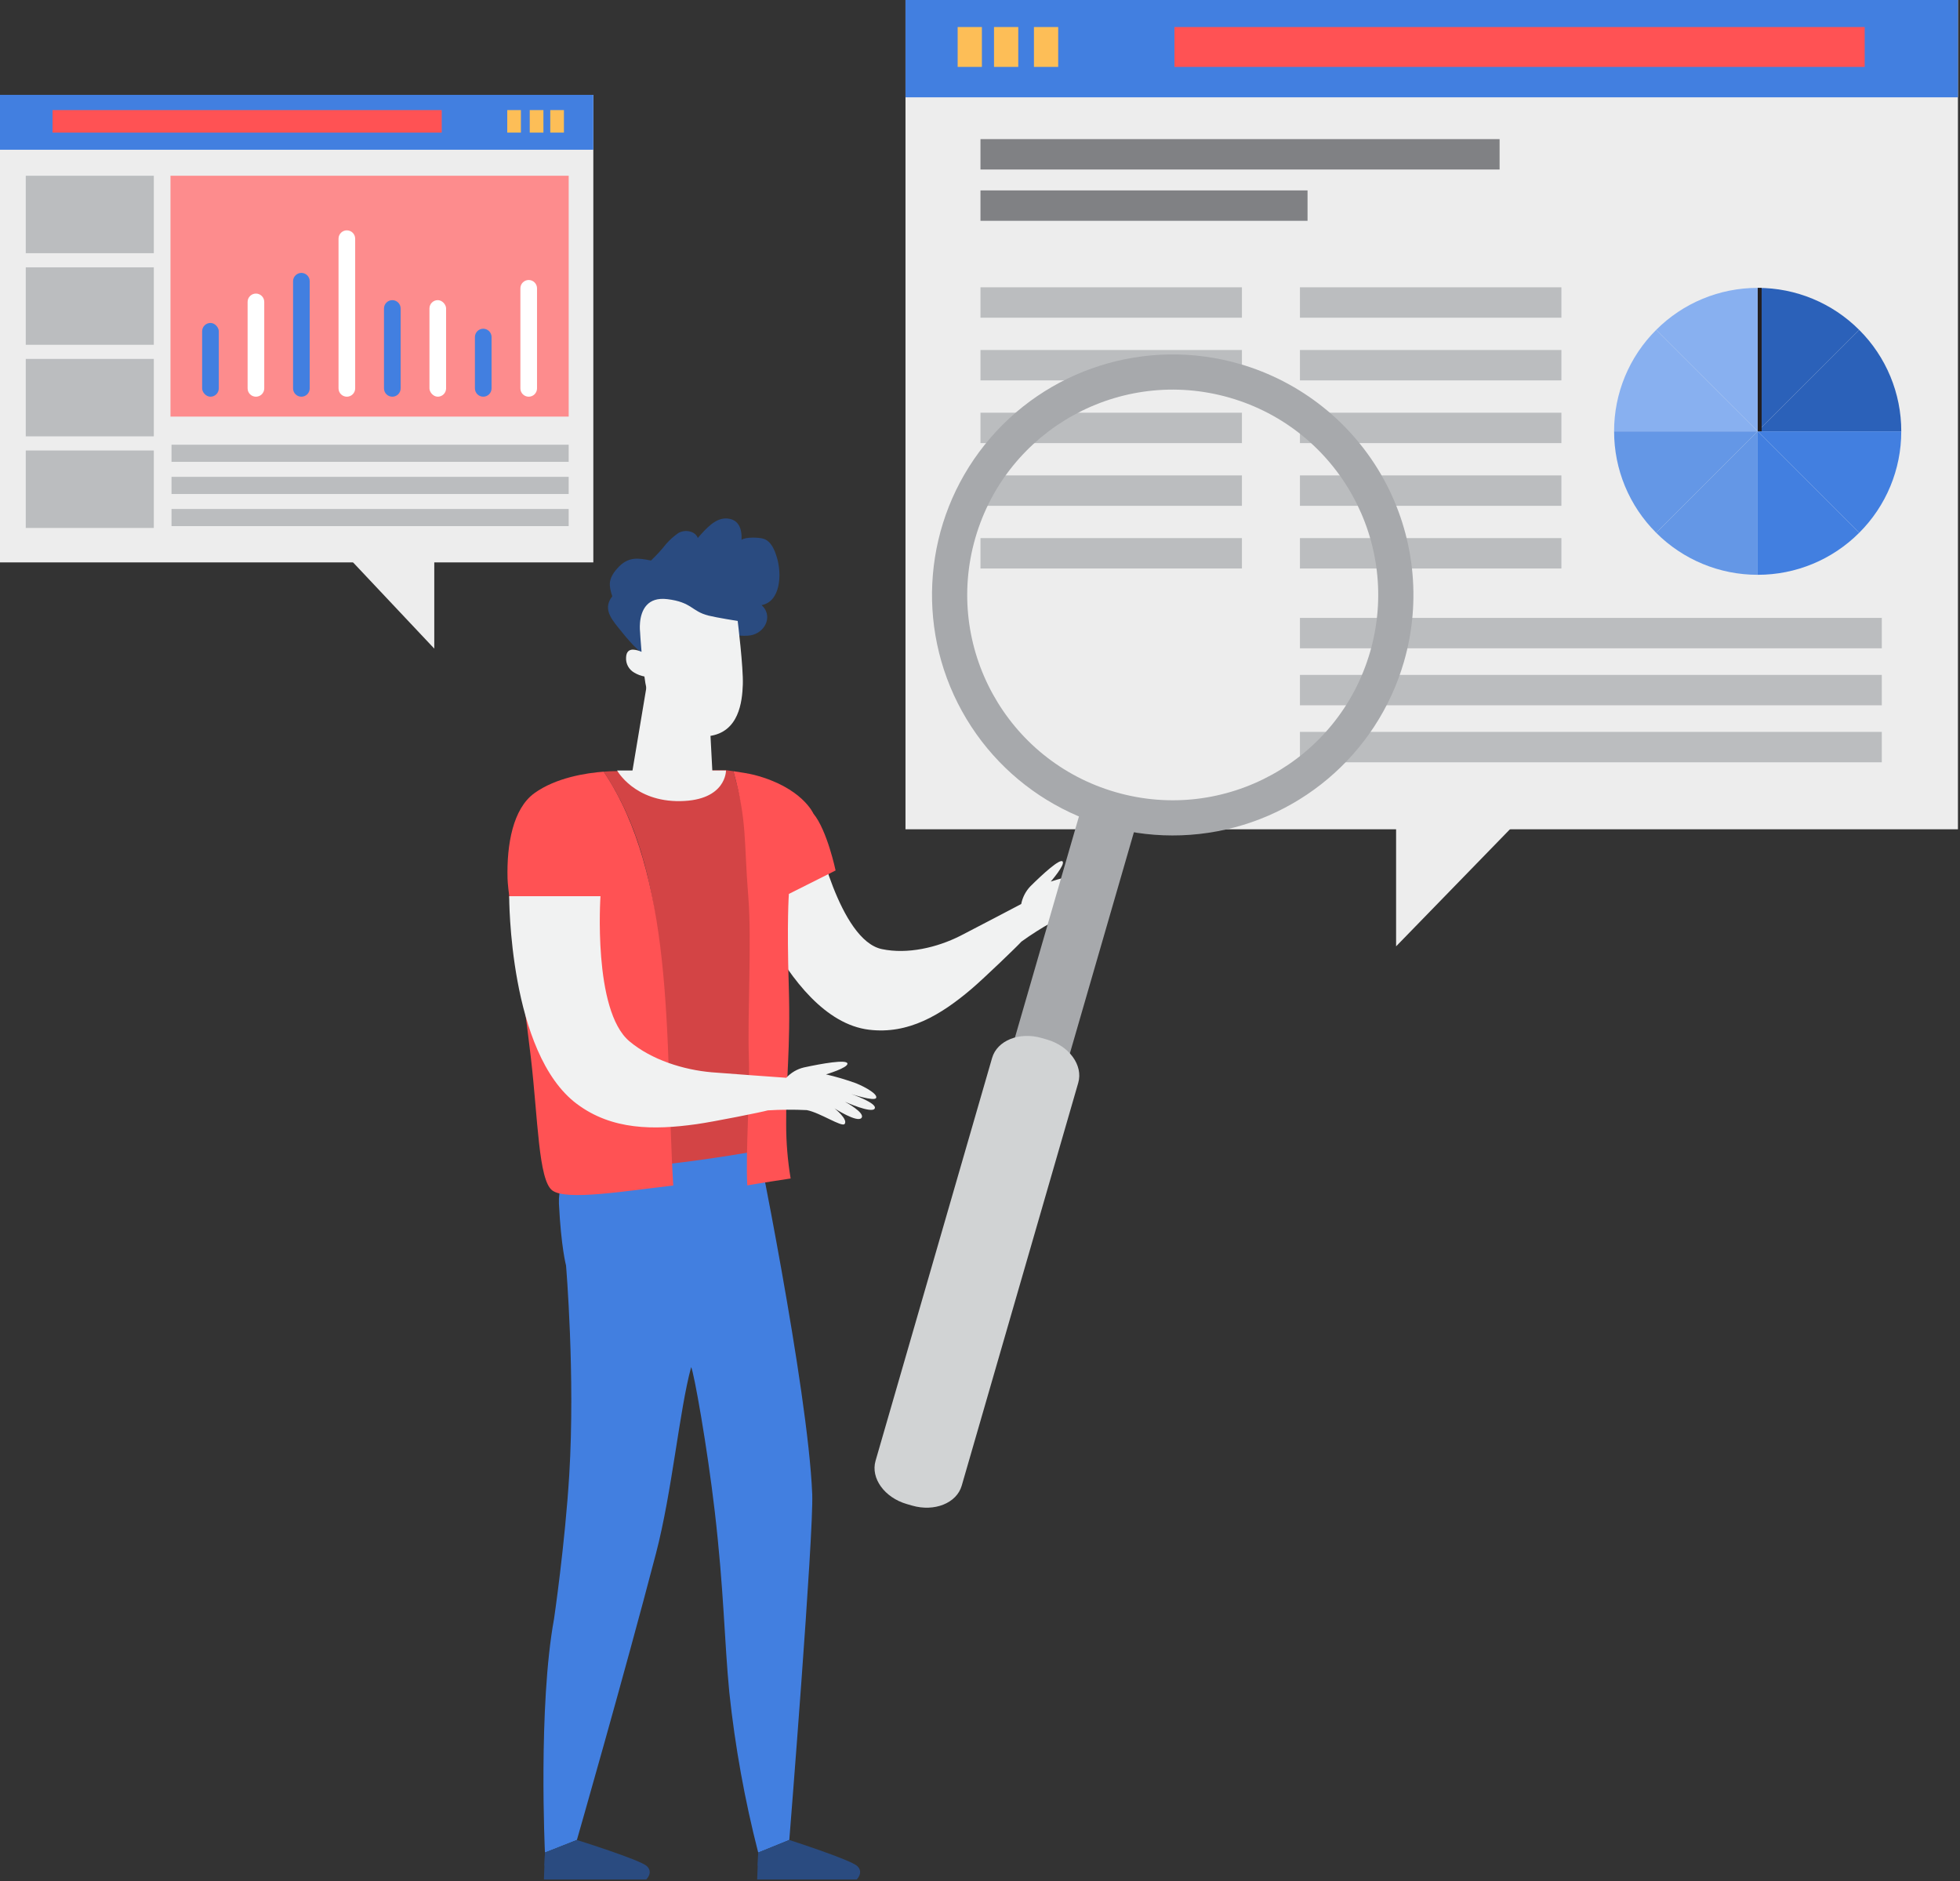 <?xml version="1.0" encoding="UTF-8"?> <svg xmlns="http://www.w3.org/2000/svg" xmlns:xlink="http://www.w3.org/1999/xlink" width="496px" height="476px" viewBox="0 0 496 476" version="1.1"><rect x="0" y="0" width="496" height="476" fill="#333333" stroke="none"/><!-- Generator: sketchtool 63.1 (101010) - https://sketch.com --><title>A7FBD1E4-4445-4EEB-B5D9-1F48E44DB2AE</title><desc>Created with sketchtool.</desc><g id="Page-1" stroke="none" stroke-width="1" fill="none" fill-rule="evenodd"><g id="FAQs---What-is-included-within-an-SEO-campaign" transform="translate(-843, -4472)" fill-rule="nonzero"><g id="img_reporting" transform="translate(843, 4472)"><g id="Group_5644"><g id="Group_5628" transform="translate(0, 24.004)"><g id="Group_5627"><g id="Group_5619"><rect id="Rectangle_1986" fill="#EDEDED" x="0" y="0" width="150.148" height="118.303"></rect><rect id="Rectangle_1987" fill="#427FE0" x="0" y="0" width="150.148" height="13.883"></rect><polygon id="Path_5883" fill="#FF5254" points="13.3 9.547 111.784 9.547 111.784 3.853 13.3 3.853"></polygon><polygon id="Path_5884" fill="#FDBE57" points="142.709 9.547 139.25 9.547 139.25 3.853 142.709 3.853"></polygon><polygon id="Path_5885" fill="#FDBE57" points="137.521 9.547 134.058 9.547 134.058 3.853 137.516 3.853"></polygon><polygon id="Path_5886" fill="#FDBE57" points="131.824 9.547 128.364 9.547 128.364 3.853 131.824 3.853"></polygon></g><g id="Group_5620" transform="translate(43.4, 88.525)" fill="#BBBDBF"><rect id="Rectangle_1988" x="0" y="0" width="100.513" height="4.335"></rect><rect id="Rectangle_1989" x="0" y="8.132" width="100.513" height="4.335"></rect><rect id="Rectangle_1990" x="0" y="16.263" width="100.513" height="4.335"></rect></g><g id="Group_5621" transform="translate(43.144, 20.465)" fill="#FD8C8D"><rect id="Rectangle_1991" x="0" y="0" width="100.769" height="60.946"></rect></g><g id="Group_5626" transform="translate(6.519, 20.465)" fill="#BBBDBF"><g id="Group_5622"><rect id="Rectangle_1992" x="0" y="0" width="32.404" height="19.6"></rect></g><g id="Group_5623" transform="translate(0, 23.176)"><rect id="Rectangle_1993" x="0" y="0" width="32.404" height="19.597"></rect></g><g id="Group_5624" transform="translate(0, 46.348)"><rect id="Rectangle_1994" x="0" y="0" width="32.404" height="19.597"></rect></g><g id="Group_5625" transform="translate(0, 69.521)"><rect id="Rectangle_1995" x="0" y="0" width="32.404" height="19.6"></rect></g></g></g><polygon id="Path_5887" fill="#EDEDED" points="109.899 113.413 109.899 140.12 84.206 112.846"></polygon></g><g id="Group_5635" transform="translate(229.144, 0)"><g id="Group_5634"><g id="Group_5629"><rect id="Rectangle_1996" fill="#EDEDED" x="0" y="0" width="266.336" height="209.84"></rect><rect id="Rectangle_1997" fill="#427FE0" x="0" y="0" width="266.336" height="24.624"></rect><polygon id="Path_5888" fill="#FF5254" points="242.736 16.93 68.062 16.93 68.062 6.84 242.736 6.84"></polygon><polygon id="Path_5889" fill="#FDBE57" points="13.201 16.93 19.335 16.93 19.335 6.84 13.201 6.84"></polygon><polygon id="Path_5890" fill="#FDBE57" points="22.403 16.93 28.541 16.93 28.541 6.84 22.404 6.84"></polygon><polygon id="Path_5891" fill="#FDBE57" points="32.509 16.93 38.646 16.93 38.646 6.84 32.509 6.84"></polygon></g><g id="Group_5630" transform="translate(179.323, 72.846)"><path d="M62.025,10.635 C55.22,3.815 45.973,-0.012 36.333,0.003 L36.333,36.302 L62.025,10.635 Z" id="Path_5893" fill="#2B61B9"></path><path d="M72.671,36.299 C72.684,26.67 68.853,17.434 62.028,10.635 L36.333,36.299 L72.671,36.299 Z" id="Path_5894" fill="#2B61B9"></path><path d="M36.333,36.299 L62.025,61.967 C68.849,55.167 72.68,45.93 72.668,36.301 L36.333,36.299 Z" id="Path_5895" fill="#427FE0"></path><path d="M36.333,72.6 C45.972,72.613 55.219,68.786 62.025,61.967 L36.333,36.301 L36.333,72.6 Z" id="Path_5897" fill="#427FE0"></path><path d="M10.64,61.967 C17.447,68.785 26.694,72.612 36.333,72.6 L36.333,36.299 L10.64,61.967 Z" id="Path_5898" fill="#6497E6"></path><rect id="Rectangle_1998" fill="#231F20" x="36.333" y="1.10896977e-13" width="1" height="36.299"></rect><path d="M36.333,-3.53819199e-05 C26.693,-0.013 17.446,3.813 10.64,10.633 L36.333,36.299 L36.333,-3.53819199e-05 Z" id="Path_5899" fill="#88B0F0"></path><path d="M36.337,36.299 L-2.75121589e-05,36.299 C-0.012,45.928 3.818,55.166 10.643,61.966 L36.337,36.299 Z" id="Path_5900" fill="#6497E6"></path><path d="M10.64,10.632 C3.816,17.432 -0.015,26.669 -0.003,36.298 L36.337,36.298 L10.64,10.632 Z" id="Path_5901" fill="#88B0F0"></path></g><rect id="Rectangle_1999" fill="#808184" x="18.976" y="35.201" width="131.37" height="7.692"></rect><g id="Group_5631" transform="translate(99.821, 156.352)" fill="#BBBDBF"><rect id="Rectangle_2000" x="0" y="0" width="147.247" height="7.692"></rect><rect id="Rectangle_2001" x="0" y="14.423" width="147.247" height="7.691"></rect><rect id="Rectangle_2002" x="0" y="28.842" width="147.247" height="7.694"></rect></g><rect id="Rectangle_2003" fill="#808184" x="18.976" y="48.181" width="82.766" height="7.692"></rect><g id="Group_5632" transform="translate(18.976, 72.7)" fill="#BBBDBF"><rect id="Rectangle_2004" x="0" y="0" width="66.163" height="7.693"></rect><rect id="Rectangle_2005" x="0" y="15.864" width="66.163" height="7.692"></rect><rect id="Rectangle_2006" x="0" y="31.73" width="66.163" height="7.692"></rect><rect id="Rectangle_2007" x="0" y="47.596" width="66.163" height="7.692"></rect><rect id="Rectangle_2008" x="0" y="63.46" width="66.163" height="7.693"></rect></g><g id="Group_5633" transform="translate(99.821, 72.7)" fill="#BBBDBF"><rect id="Rectangle_2009" x="0" y="0" width="66.162" height="7.693"></rect><rect id="Rectangle_2010" x="0" y="15.864" width="66.162" height="7.692"></rect><rect id="Rectangle_2011" x="0" y="31.73" width="66.162" height="7.692"></rect><rect id="Rectangle_2012" x="0" y="47.596" width="66.162" height="7.692"></rect><rect id="Rectangle_2013" x="0" y="63.46" width="66.162" height="7.693"></rect></g></g><polygon id="Path_5902" fill="#EDEDED" points="124.154 206.467 124.154 239.458 156.922 205.766"></polygon></g><g id="Group_5636" transform="translate(51.155, 58.287)"><path d="M48.125,17.662 C46.964,17.665 46.023,18.605 46.02,19.765 L46.02,39.99 C46.02,41.152 46.962,42.094 48.125,42.094 C49.288,42.094 50.231,41.152 50.231,39.99 L50.231,19.763 C50.226,18.603 49.285,17.665 48.125,17.662 Z" id="Path_5903" fill="#427FE0"></path><rect id="Rectangle_2014" fill="#FFFFFF" x="57.524" y="17.66" width="4.211" height="24.432" rx="2.106"></rect><path d="M71.135,24.892 C69.974,24.896 69.033,25.836 69.03,26.996 L69.03,39.988 C69.03,41.15 69.973,42.092 71.135,42.092 C72.298,42.092 73.241,41.15 73.241,39.988 L73.241,26.997 C73.238,25.836 72.297,24.895 71.135,24.892 Z" id="Path_5904" fill="#427FE0"></path><rect id="Rectangle_2015" fill="#427FE0" x="0" y="23.432" width="4.211" height="18.661" rx="2.106"></rect><path d="M13.611,15.999 C12.449,16.003 11.508,16.943 11.505,18.104 L11.505,39.988 C11.505,41.15 12.448,42.092 13.611,42.092 C14.774,42.092 15.717,41.15 15.717,39.988 L15.717,18.104 C15.714,16.943 14.773,16.003 13.611,15.999 Z" id="Path_5905" fill="#FFFFFF"></path><path d="M25.115,10.768 C23.954,10.772 23.014,11.711 23.01,12.871 L23.01,39.989 C23.01,41.151 23.953,42.093 25.116,42.093 C26.279,42.093 27.221,41.151 27.221,39.989 L27.221,12.871 C27.218,11.711 26.277,10.771 25.115,10.768 L25.115,10.768 Z" id="Path_5906" fill="#427FE0"></path><path d="M36.62,0 C35.458,0.003 34.517,0.943 34.514,2.104 L34.514,39.988 C34.514,41.15 35.457,42.092 36.62,42.092 C37.783,42.092 38.726,41.15 38.726,39.988 L38.726,2.104 C38.723,0.943 37.782,0.003 36.62,0 Z" id="Path_5907" fill="#FFFFFF"></path><path d="M82.64,12.563 C81.478,12.567 80.538,13.507 80.535,14.667 L80.535,39.988 C80.535,41.15 81.477,42.092 82.64,42.092 C83.803,42.092 84.746,41.15 84.746,39.988 L84.746,14.667 C84.742,13.506 83.801,12.566 82.64,12.563 Z" id="Path_5908" fill="#FFFFFF"></path></g><g id="man" transform="translate(128.416, 131.184)"><path d="M14.825,189.03 C14.825,189.03 13.57,184.379 13.029,173.384 C12.721,167.141 17.744,156.118 17.744,156.118 L62.429,153.927 C62.429,153.927 76.051,220.056 77.126,246.888 C77.529,256.95 71.326,334.395 71.326,334.395 L63.458,337.587 C60.047,324.292 57.605,310.767 56.151,297.118 C54.881,284.011 54.803,271.374 52.449,251.157 C50.556,234.901 47.194,216.07 46.487,214.743 C43.502,225.693 41.681,246.21 37.59,261.878 C29.533,292.732 17.574,334.397 17.574,334.397 L9.487,337.59 C9.487,337.59 7.741,300.584 11.785,278.469 C11.785,278.469 14.57,259.57 15.642,241.955 C17.174,216.76 14.825,189.03 14.825,189.03 Z" id="Path_5909" fill="#427FE0"></path><path d="M78.15,79.251 C78.15,79.251 83.959,106.706 94.749,108.973 C101.29,110.347 108.749,108.563 114.584,105.625 C116.964,104.426 130.011,97.569 130.011,97.569 C130.34,95.893 131.14,94.344 132.316,93.103 C135.47,89.971 139.86,85.958 140.503,86.817 C141.145,87.676 137.493,91.884 137.493,91.884 C139.785,91.139 142.124,90.547 144.495,90.114 C147.092,89.765 150.134,89.879 150.115,90.908 C150.097,91.937 144.71,93.102 144.71,93.102 C144.71,93.102 151.004,91.834 151.038,93.394 C151.072,94.955 144.357,95.595 144.357,95.595 C144.357,95.595 149.728,95.461 149.491,97.123 C149.255,98.784 143.075,98.36 143.075,98.36 C143.075,98.36 147.05,99.065 146.839,100.56 C146.683,101.663 140.697,101.098 137.771,102.176 C135.105,103.659 132.53,105.298 130.057,107.084 C129.179,108.11 120.597,116.351 117.509,118.985 C109.687,125.651 101.46,130.584 91.499,129.373 C69.541,126.703 56.682,84.199 56.682,84.199 L78.15,79.251 Z" id="Path_5910" fill="#F1F2F2"></path><path d="M24.352,64.077 C26.41,63.918 27.739,63.939 27.739,63.939 L55.341,63.705 C55.341,63.705 56.114,63.803 57.18,63.96 C59.915,74.123 61.941,84.463 63.242,94.906 C66.033,116.361 66.483,138.076 67.624,159.287 C61.947,160.318 51.237,162.149 40.693,163.344 C39.544,144.959 40.283,125.418 38.241,106.983 C36.524,91.435 32.822,76.686 24.352,64.077 Z" id="Path_5911" fill="#D34445"></path><path d="M62.548,64.92 C74.557,68.071 77.43,74.695 77.43,74.695 C80.918,78.929 83.04,89.077 83.04,89.077 L71.218,95.012 C71.218,95.012 70.685,101.991 71.189,118.228 C71.693,134.464 70.42,142.395 70.534,153.312 C70.53,157.904 70.908,162.488 71.664,167.017 C71.664,167.017 63.284,168.285 60.693,168.761 C60.233,160.212 61.409,145.733 61.089,136.367 C60.715,125.442 61.842,106.824 60.948,95.708 C59.785,81.243 60.715,76.816 57.181,63.955 C58.852,64.202 61.248,64.579 62.548,64.92 Z" id="Path_5912" fill="#FF5254"></path><path d="M6.806,69.525 C12.281,65.567 19.979,64.41 24.352,64.074 C33.172,77.205 37.105,93.9 39.033,111.447 C41.152,130.736 40.851,151.051 41.962,168.798 C29.615,170.198 14.894,172.692 11.345,170.038 C7.847,167.423 7.732,152.011 5.937,136.54 C3.645,116.789 0.156,95.974 0.024,91.116 C-0.212,82.458 1.404,73.435 6.806,69.525 Z" id="Path_5913" fill="#FF5254"></path><g id="Group_5640" transform="translate(25.447, 0)"><g id="Group_5637" fill="#2A4B80"><path d="M1.076,19.718 C0.205,16.963 -0.033,15.34 2.353,12.637 C5.159,9.459 7.794,10.066 10.874,10.645 C12.248,9.349 13.526,7.954 14.697,6.471 C15.608,5.426 16.644,4.498 17.784,3.709 C19.334,2.754 22.023,3.074 22.722,4.942 C24.788,2.586 27.214,-0.239 30.178,0.016 C32.935,0.253 33.919,2.336 33.804,5.419 C34.683,4.664 38.203,4.753 39.386,5.152 C41.303,5.795 42.183,7.998 42.771,9.984 C44.031,14.238 43.627,21.056 38.866,21.93 C41.6,24.392 40.125,28.353 36.761,29.421 C34.906,30.006 32.335,29.467 30.439,29.466 C29.428,29.451 28.426,29.289 27.463,28.985 C23.624,34.998 17.748,38.794 11.326,35.9 C8.075,34.437 4.874,30.474 2.483,27.479 C0.628,25.146 -1.24,22.662 1.076,19.718 Z" id="Path_5914"></path></g><g id="Group_5638" transform="translate(2.297, 38.892)" fill="#F1F2F2"><path d="M3.901,24.881 L8.065,0 L23.282,9.371 L24.1,24.881 L27.561,24.881 C27.561,24.881 27.673,32.448 16.013,32.637 C4.352,32.826 -5.55006609e-14,24.881 -5.55006609e-14,24.881 L3.901,24.881 Z" id="Path_5915"></path></g><g id="Group_5639" transform="translate(4.566, 20.34)" fill="#F1F2F2"><path d="M1.734,12.853 C2.494,12.894 3.237,13.086 3.921,13.418 C3.662,10.571 3.552,8.444 3.552,8.444 C3.552,8.444 2.966,4.021 5.243,1.58 C6.275,0.47 7.898,-0.23 10.433,0.079 C16.694,0.844 16.527,3.15 20.849,4.239 C22.88,4.751 28.251,5.605 28.251,5.605 C28.251,5.605 29.7,17.332 29.551,21.683 C29.402,26.033 28.583,33.788 20.967,34.734 C14.604,35.562 8.487,31.982 6.097,26.033 C5.396,23.962 4.911,21.825 4.647,19.655 C3.74,19.48 2.871,19.15 2.078,18.679 C0.715,17.909 -0.089,16.431 0.004,14.87 C0.055,13.37 0.783,12.859 1.734,12.853 Z" id="Path_5916"></path></g></g><g id="Group_5641" transform="translate(63.193, 334.399)" fill="#2A4B80"><path d="M0.265,3.193 L0,9.995 L25.196,9.995 C25.196,9.995 27.033,8.197 25.328,6.594 C23.623,4.991 8.133,0.001 8.133,0.001 L0.265,3.193 Z" id="Path_5917"></path><path d="M0.265,3.193 L3.432,2.016 C3.639,2.396 3.819,2.789 3.973,3.193 C4.217,3.844 4.395,4.601 4.116,4.997 C3.329,5.601 2.411,6.012 1.436,6.199 C0.715,6.402 0.135,6.528 0.135,6.528 L0.265,3.193 Z" id="Path_5918"></path></g><g id="Group_5642" transform="translate(9.223, 334.399)" fill="#2A4B80"><path d="M0.264,3.193 L5.55006609e-14,9.995 L25.899,9.995 C25.899,9.995 27.787,8.197 26.031,6.594 C24.276,4.991 8.349,0.001 8.349,0.001 L0.264,3.193 Z" id="Path_5919"></path><path d="M0.264,3.193 L3.431,2.016 C3.638,2.396 3.818,2.789 3.972,3.193 C4.216,3.844 4.394,4.601 4.116,4.997 C3.328,5.601 2.41,6.012 1.435,6.199 C0.714,6.402 0.134,6.528 0.134,6.528 L0.264,3.193 Z" id="Path_5920"></path></g><path d="M23.542,95.591 C23.542,95.591 21.564,124.487 30.857,132.293 C36.489,137.023 44.577,139.522 51.67,140.142 C54.564,140.396 70.561,141.534 70.561,141.534 C71.749,140.242 73.297,139.332 75.005,138.922 C79.609,137.924 85.843,136.834 86.034,137.924 C86.224,139.015 80.61,140.673 80.61,140.673 C83.2,141.271 85.752,142.027 88.25,142.935 C90.93,144.04 93.809,145.785 93.28,146.665 C92.751,147.545 86.973,145.632 86.973,145.632 C86.973,145.632 93.68,147.945 92.938,149.312 C92.195,150.678 85.394,147.596 85.394,147.596 C85.394,147.596 90.643,150.389 89.592,151.693 C88.542,152.997 82.783,149.286 82.783,149.286 C82.783,149.286 86.272,152.05 85.322,153.227 C84.624,154.095 79.125,150.364 75.765,149.716 C72.472,149.554 69.173,149.576 65.882,149.781 C64.515,150.19 52.142,152.668 47.852,153.27 C36.988,154.795 26.463,154.791 17.585,148.161 C0.314,135.273 0.441,95.591 0.441,95.591 L23.542,95.591 Z" id="Path_5921" fill="#F1F2F2"></path></g><g id="Group_5643" transform="translate(221.307, 89.672)"><polygon id="Rectangle_2016" fill="#A7A9AC" transform="translate(50.116, 148.517) rotate(-73.866) translate(-50.116, -148.517) " points="17.85 141.274 82.379 141.29 82.382 155.76 17.853 155.744"></polygon><path d="M22.065,286.259 C20.788,290.673 15.173,292.932 9.526,291.301 L8.175,290.91 C2.527,289.28 -1.015,284.375 0.262,279.962 L29.754,178.026 C31.032,173.61 36.646,171.353 42.295,172.984 L43.646,173.374 C49.292,175.005 52.837,179.91 51.555,184.324 L22.065,286.259 Z" id="Path_5922" fill="#D1D3D4"></path><path d="M92.377,2.409 C68.709,-4.425 43.25,3.657 27.872,22.887 C12.494,42.118 10.226,68.709 22.124,90.263 C34.023,111.816 57.745,124.086 82.23,121.352 C106.714,118.617 127.139,101.417 133.981,77.771 C138.467,62.265 136.604,45.615 128.802,31.482 C120.999,17.348 107.897,6.891 92.377,2.409 Z M125.411,75.296 C117.437,102.855 88.611,118.739 61.025,110.773 C33.439,102.807 17.541,74.007 25.514,46.447 C33.488,18.888 62.314,3.004 89.9,10.97 C117.486,18.937 133.384,47.736 125.411,75.296 L125.411,75.296 Z" id="Path_5923" fill="#A7A9AC"></path></g></g></g></g></g></svg> 